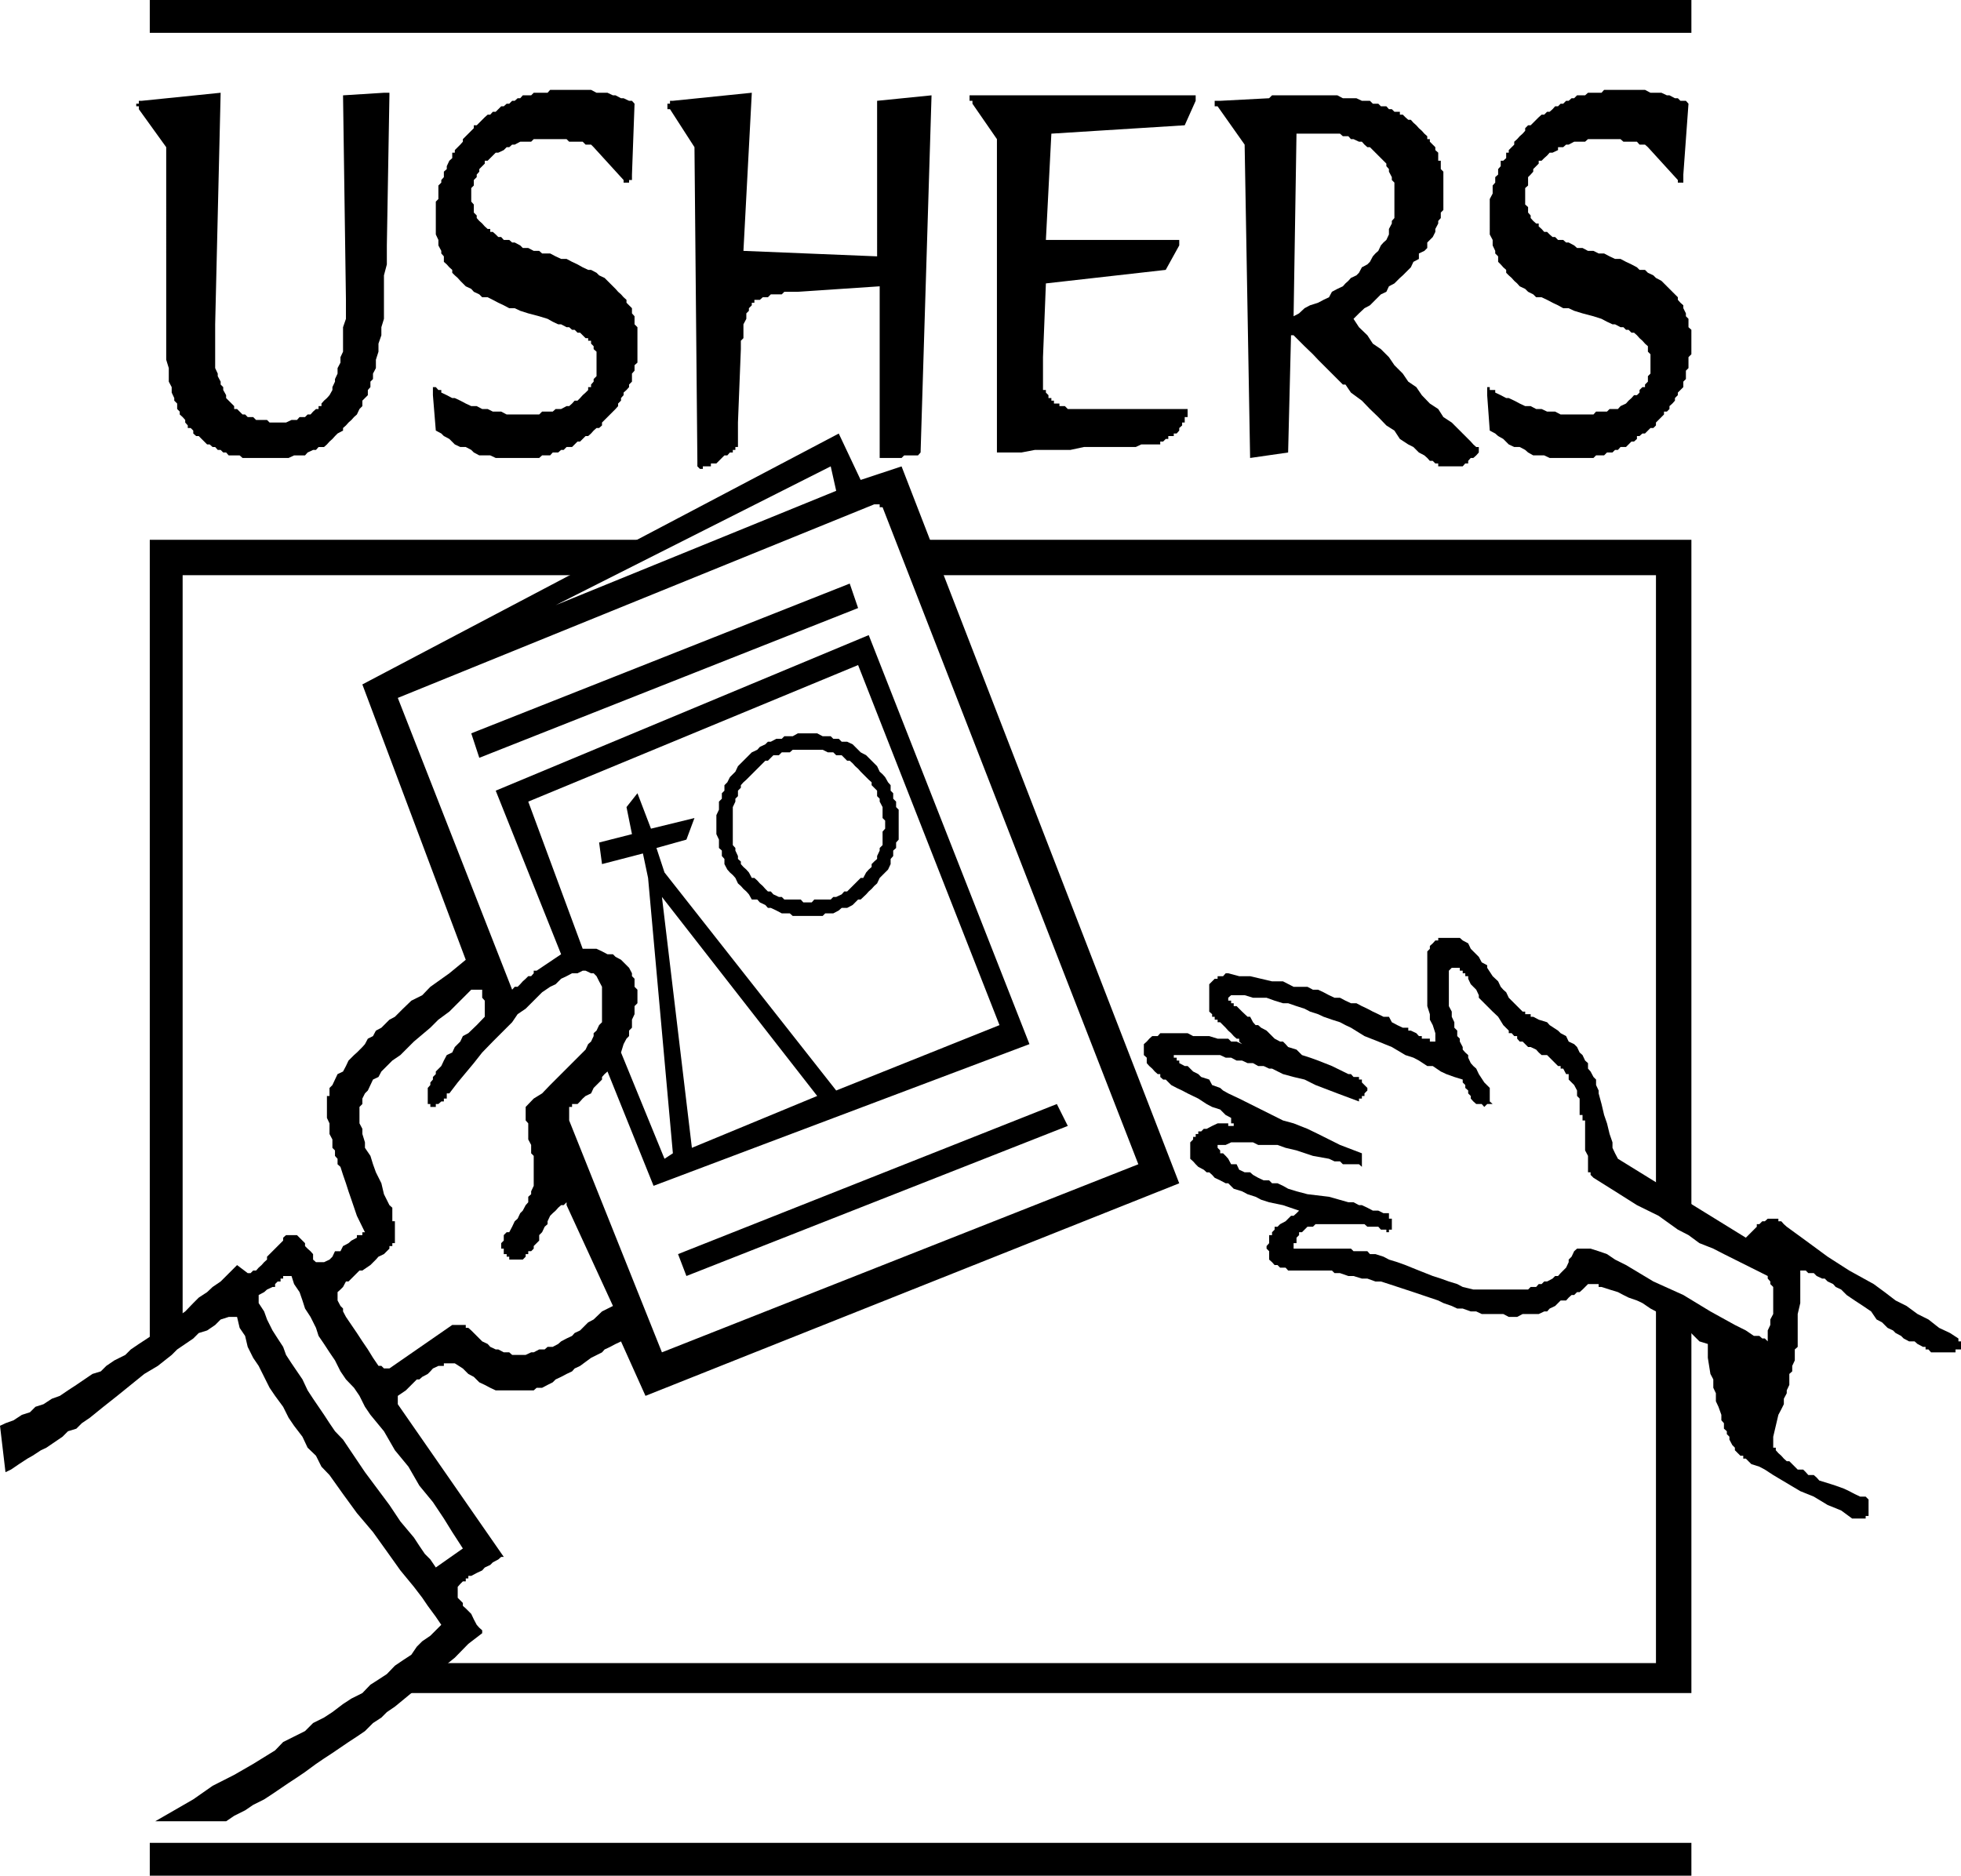 <svg xmlns="http://www.w3.org/2000/svg" width="230.098" height="220.12" fill-rule="evenodd" stroke-linecap="round" preserveAspectRatio="none" viewBox="0 0 6088 5824"><style>.pen1{stroke:none}.brush1{fill:#000}</style><path d="m482 5655 59-34 59-34 60-42 67-34 59-34 68-42 25-26 34-17 34-17 25-25 34-17 26-17 33-25 26-17 34-17 25-26 25-16 26-17 25-26 25-17 26-17 17-25 17-17 25-17 17-17 17-17-17-25-25-34-17-25-26-34-42-51-42-59-43-60-50-59-43-59-42-59-25-26-17-34-26-25-16-34-26-34-17-25-17-34-25-34-17-25-17-34-17-34-17-25-17-34-8-34-17-25-8-34h-26l-25 8-17 17-25 17-26 8-17 17-25 17-25 17-17 17-43 34-42 25-42 34-42 34-43 34-42 34-25 17-17 17-26 8-17 17-25 17-25 17-17 8-26 17-16 9-26 17-25 17-17 8-17-144 17-8 25-9 26-17 25-8 17-17 25-8 26-17 25-9 25-17 26-17 25-17 25-17 26-8 17-17 25-17 34-17 17-17 25-17 26-17 25-17 25-16 26-26 17-8 25-17 25-26 17-17 26-17 17-16 25-17 17-17 17-17 17-17 33 25h9l8-8h9l8-9 9-8 8-9 9-8v-9l17-17 16-16 9-9 8-8v-9l9-8h34l8 8 9 9 8 8v9l8 8 9 8 8 9v17l9 8h25l17-8 9-9 8-17h17l8-16 17-9 9-8 17-9v-8h17v-9h8l-25-51-17-50-9-26-8-25-9-26-8-25-9-8v-17l-8-9v-17l-8-8v-26l-9-17v-33l-8-17v-68h8v-25l9-9 8-17 8-17 17-8 9-17 8-17 17-17 9-8 17-17 8-9 9-17 16-8 9-17 17-9 8-8 17-17 17-9 25-25 26-25 34-17 25-26 59-42 51-42-321-855 1479-779 68 144 127-42 862 2226-1657 660-76-169-17 8-17 9-17 8-8 9-34 17-34 25-17 8-8 9-17 8-17 9-17 8-9 9-16 8-17 9h-17l-9 8h-118l-17-8-17-9-17-8-17-17-17-9-17-17-25-16h-34v8h-17l-17 8-8 9-8 8-17 9-9 8h-8l-9 9-25 25-25 17v26l329 474h-8l-9 8-17 9-8 8-17 8-8 9-17 8-17 9h-9v8h-8v9h-9l-8 8-8 9v34l8 8 8 8v9l9 8 17 17 8 17 9 17 8 9 9 8v9l-43 33-42 43-42 34-51 42-42 34-51 42-25 17-17 17-26 17-25 25-25 17-26 17-25 17-25 17-26 17-25 17-34 25-25 17-26 17-25 17-25 17-26 17-34 17-25 17-34 17-25 17H482zm955-847-33-51-26-42-34-51-42-51-34-59-42-51-34-59-42-51-17-25-17-34-17-25-25-26-17-25-17-34-17-25-17-26-17-25-8-25-17-34-17-26-8-25-9-26-17-25-8-25h-26v8h-8v9h-9l-8 8v9h-8l-17 8-9 8-17 9v25l17 26 9 25 17 34 16 25 17 26 9 25 17 26 17 25 17 25 16 34 17 26 17 25 17 25 17 26 17 25 25 26 68 101 76 102 34 51 42 50 17 26 17 25 17 17 17 25 84-59zm-253-567 8 8h17l195-135h42v9h8l9 8 8 8 17 17 9 9 17 8 8 9 17 8h8l17 9h17l9 8h42l17-8h8l17-9h17l9-8h16l17-9 9-8 17-9 17-8 8-9 17-8 17-17 8-8 17-9 26-25 34-17-144-313v-9l-9 9h-8l-9 8-8 9-9 8-8 8-8 17v9l-9 8-8 17-9 9v17l-8 8-9 9v8l-8 8h-9v9h-8v8l-9 9h-42v-9h-8v-8h-9v-17h-8v-17l8-8v-17l9-9h8l9-17 8-17 9-8 8-17 8-8 9-17 8-9v-17l9-8v-9l8-17v-93l-8-8v-26l-9-17v-50l-8-9v-42l25-26 26-16 25-26 25-25 9-9 8-8 17-17 9-9 8-8 17-17 8-8 9-9 8-17 9-8 8-17v-9l9-8 8-17 9-9v-110l-9-17-8-16-9-9h-8l-17-8h-9l-16 8h-17l-17 9-17 8-17 17-17 8-25 17-17 17-17 17-17 17-25 17-17 25-17 17-17 17-26 26-33 34-26 33-50 60-26 34h-8v16h-9v9h-8l-9 8h-8v9h-17v-9h-8v-50l8-9v-8l8-9v-8l9-9v-8l17-17 8-17 9-17 17-8 8-17 17-17 8-17 17-9 26-25 25-26v-50l-8-9v-25h-34l-34 34-34 34-34 25-25 25-51 43-42 42-25 17-17 17-17 17-9 17-17 8-8 17-8 17-9 9-8 16v17l-9 9v51l9 17v16l8 26v17l17 25 8 26 9 25 17 34 8 34 17 34 9 8v42h8v68h-8v9h-9v8l-8 8-9 9-17 8-8 9-17 17-25 17h-9l-8 8-9 9-17 17h-8l-9 17-8 8-9 8v26l9 17 8 8v9l9 17 17 25 17 25 17 26 17 25 16 26 17 25h9zm2350-626-794-2040h-9v-9h-17l-1479 601 355 906 8-9h9l8-8 8-9 9-8 8-8h9l8-9v-8h9l76-51-203-508 1158-483 499 1270-1167 440-143-355-9 8-8 9v8l-9 9-8 8-9 9-8 17-17 8-9 8-8 9-8 8h-17v9h-9v42l288 720 1479-584zm-1471-17 26-17-77-855-16-76-127 33-9-67 102-26-17-84 34-43 42 110 135-33-25 67-93 26 25 76 533 677 507-203-439-1118-1024 424 169 457h43l17 8 17 9h17l8 8 17 9 8 8 9 9 8 8 9 17v9l8 8v25l9 9v42l-9 9v25l-8 17v25l-9 9v17l-8 8-9 17-8 26 135 330zm85-34 389-161-482-618 93 779zm-423-1685 871-355-17-76-854 431z" class="pen1 brush1"/><path d="M1835 1786H567v2345l-102 68V1676h1564l-194 110zm1040 0h2266v1930l110 76V1676H2833l42 110zm2376 2303v1168H1192l144-93h3805V4029l110 60zM516 457l-85-118v-9h-8v-8h8v-9h9l245-25-17 719v136l8 17v8l9 17v9l8 8v9l9 16v9l8 8 9 9 8 8v9h9l8 8 9 9h8l8 8h17l9 9h34l8 8h51l17-8h17l8-9h17l8-8h9l8-9 9-8h8v-9h9v-8l8-9 9-8 8-9 9-16v-9l8-17v-8l8-17v-17l9-17v-17l8-17v-76l9-26v-59l-9-635 127-8h17v8l-8 466v59l-9 34v135l-8 26v25l-9 26v25l-8 25v26l-9 17v17l-8 8v17l-8 9v16l-9 9-8 8v17l-9 9-8 17-9 8-8 9-9 8-8 9-9 8v8l-17 9-8 8-8 9-9 8-8 9-9 8h-17l-8 9h-9l-17 8-8 9h-34l-17 8H753l-9-8h-34l-8-9h-9l-8-8h-9l-8-9h-8l-9-8h-8l-9-9-8-8-9-9h-8l-9-8v-9l-8-8h-9v-8l-8-9v-8l-8-9-9-8v-9l-8-8v-17l-9-9v-8l-8-17v-17l-9-17v-42l-8-26V457zm837 880-9-110v-25h9l8 9h9v8l17 8 17 9h8l17 8 17 9 17 8h17l17 9h17l16 8h26l17 9h101l9-9h33l9-8h17l17-9h8l9-8 8-9h9l8-8 8-9 9-8 8-8v-9h9v-8l8-9v-8l9-9v-76l-9-8v-9l-8-8v-9h-9v-8h-8l-9-9-8-8h-8l-9-9h-8l-9-8h-8l-17-9h-9l-17-8-16-9-26-8-34-9-25-8-17-8h-17l-17-9-17-8-17-9-16-8h-17l-9-9-17-8-8-9-17-8-9-9-8-8-8-9-9-8-8-8v-9l-9-8-8-9-9-8v-17l-8-9v-8l-9-17v-17l-8-17V626l8-8v-42l9-9v-8l8-9v-17l9-8v-9l8-17 9-8v-17h8v-8l9-9 8-8 8-9v-8l9-9 8-8 9-9 8-8v-9h9l8-8 9-9 8-8 9-8h8l8-9h9l8-8 9-9h8l9-8h8l9-9h8l9-8h8l8-9h26l8-8h43l8-9h127l17 9h34l17 8h8l17 9h8l17 8h9l8 9-8 220v17h-9v8h-17v-8l-93-102-8-8h-17l-9-9h-42l-8-8h-102l-8 8h-34l-17 9h-8l-9 8h-8l-9 9-17 8h-8l-9 9-8 8-8 8h-9v9l-8 8-9 9v8l-8 9v8l-9 9v17l-8 8v42l8 9v25l9 9v8l8 9 9 8 8 9 9 8h8v9h8l9 8 8 8h9l8 9h17l9 8h8l17 9 8 8h17l17 9h17l9 8h25l17 9 17 8h17l17 9 17 8 16 9 17 8h9l17 9 8 8 17 8 9 9 8 8 9 9 8 8 8 9 9 8 8 9 9 8v9l8 8 9 9v16l8 9v25l9 9v110l-9 8v17l-8 9v25l-9 9v8l-8 9-9 8v8l-8 9v8l-9 9v8l-8 9-8 8-9 9-8 8-9 9-8 8v9l-9 8h-8l-9 8-8 9-9 8h-8l-9 9-8 8h-8l-9 9-8 8h-17l-9 9h-8l-9 8h-17l-8 9h-25l-9 8h-135l-17-8h-34l-17-9-8-8-17-9h-17l-17-8-17-17-17-9-8-8-17-9zm1505 68-8 9h-43l-8 8h-68V889l-254 17h-42l-8 8h-34l-9 9h-16l-9 8h-17v9h-8v8l-9 9v8l-8 8v17l-9 17v43l-8 8v26l-9 228v76h-8v9h-8v8h-9l-8 9h-9l-8 8-9 9-8 8h-17v9h-25v8h-9l-8-8v-17l-9-974-76-118h-8v-17h8v-9h9l245-25-26 491 415 17V313l169-17-34 1109zm237 0V432l-76-110v-9h-9v-17h702v17l-34 76-414 26-17 330h414v17l-42 76-372 42-9 229v102h9v8l8 8v9h9v8h8v9h17v8h17l9 9h372v25h-9v17h-8v9l-9 8v8l-8 9h-9v8h-17v9h-8l-8 8h-9v9h-59l-17 8h-161l-42 9h-110l-42 8h-76zm1496-8v-9h-8l-9-8-8-9-8-8-9-9-17-17-25-25-26-17-16-25-26-17-25-26-17-25-25-17-17-25-26-26-17-25-25-25-25-17-17-26-26-25-17-26 17-17 17-16 17-9 17-17 17-17 17-8 8-17 17-9 17-17 9-8 17-17 8-8 8-17 17-9v-17l17-8 9-9v-17l8-8 9-9 8-16v-9l9-17v-8l8-9v-17l8-8V533l-8-8v-26h-8v-25l-9-8v-9l-8-8-9-9v-8h-8v-9l-9-8-8-9-9-8-8-9-9-8-8-9h-8l-9-8-8-8h-9v-9h-17l-8-8h-9l-8-9h-17l-8-8h-17l-9-9h-25l-17-8h-42l-17-9h-203l-9 9-152 8h-17v17h9l84 119 17 973 118-17 9-364h8l17 17 17 17 26 25 16 17 26 26 25 25 26 26h8l17 25 34 25 25 26 26 25 25 26 25 16 17 26 26 17 16 8 17 17 17 9 9 8 8 9h9l8 8h9v9h76l8-9h9v-8l8-9h8l9-8 8-9v-8zm-397-534-8 9-9 8-8 9-17 8-17 9-9 17-17 8-17 9-25 8-17 9-17 16-17 9 9-567h135l9 8h17l8 9h8l17 8h9l8 9 9 8h8l9 9 8 8 9 9 8 8 8 8 9 9v8l8 9v8l9 17v9l8 8v110l-8 9v8l-9 17v17l-8 17-9 8-8 9-8 17-9 8-8 9-9 17-8 8-17 9-9 17-8 8-17 8zm431 474-8-110v-25h8v9h17v8l17 8 17 9h8l17 8 17 9 17 8h17l17 9h17l17 8h25l17 9h102l8-9h34l8-8h26l8-9 17-8 8-9 9-8 8-9h9l8-8v-8l9-9h8v-8l9-9v-17l8-8v-60l-8-8v-17l-9-8-8-9-9-8-8-9-9-8h-8l-9-9h-8l-8-8h-9l-17-9h-8l-17-8-17-9-25-8-34-9-26-8-17-8h-17l-16-9-17-8-17-9-17-8h-17l-9-9-16-8-9-9-17-8-8-9-9-8-8-9-9-8-8-8v-9l-9-8-8-9-8-8v-17l-9-9v-8l-8-17v-17l-9-17V618l9-17v-25l8-9v-17l9-8v-17l8-9v-17h8l9-8v-17h8v-8l9-9 8-8v-9l9-8 8-9 9-8 8-9v-8l9-9h8l8-8 9-9 8-8 9-8h8l9-9h8l9-8 8-9h9l8-8h8l9-9h8l9-8h8l9-9h25l9-8h42l8-9h127l17 9h34l17 8h8l17 9h9l8 8h17l8 9-16 220v25h-17v-8l-93-102-9-8h-17l-8-9h-42l-9-8h-101l-9 8h-34l-17 9h-8l-9 8h-16v9l-17 8h-9l-8 9-9 8-8 8h-9v9l-8 8-9 9v8l-8 9-8 8v26l-9 8v51l9 8v17l8 9v8l8 9 9 8h8v9l9 8 8 9h9l8 8 9 8h8l9 9h16l9 8h8l17 9 9 8h17l17 9h17l16 8h17l17 9 17 8h17l17 9 17 8 17 9 8 8h17l9 9 17 8 8 8 17 9 8 8 9 9 8 8 9 9 8 8 9 9v8l8 9 9 8v9l8 16v9l8 8v26l9 8v76l-9 9v34l-8 8v26l-8 8v17l-9 9-8 8v8l-9 9v8l-8 9-9 8v9l-8 8h-9v9l-8 8-9 9-8 8v9l-8 8h-9l-8 8-9 9h-8l-9 8h-8v9l-9 8h-8l-9 9-8 8h-17l-8 9h-9l-8 8h-17l-9 9h-25l-8 8h-136l-17-8h-34l-16-9-9-8-17-9h-17l-17-8-17-17-16-9-9-8-17-9z" class="pen1 brush1"/><path d="m5750 4715-34-25-42-17-43-26-42-17-42-25-42-25-26-17-17-9-25-8-17-17h-8v-9h-9l-8-8-9-9v-8l-8-8-9-17v-9l-8-8v-9l-9-8v-17l-8-9v-17l-9-25-8-17v-25l-8-17v-26l-9-17-8-50v-43l-26-8-17-17-17-17-16-8-26-17-17-9-17-8-25-17-17-9-25-17-17-8-26-9-16-8-17-9-26-8-25-8h-9v-9h-33l-9 9-8 8-9 8h-8l-9 9h-8l-9 8-8 9h-17l-8 8-9 9-17 8-8 9h-9l-17 8h-50l-17 9h-26l-17-9h-67l-17-8h-17l-25-9h-17l-17-8-26-9-16-8-77-26-76-25-25-8h-17l-25-9h-17l-26-8h-16l-26-9h-17l-8-8h-136l-8-9h-17l-8-8h-9l-8-9-9-8v-26l-8-8v-8l8-9v-25h9v-9l8-8v-9h9l8-8 17-9 8-8 9-9h8l9-8 8-8-50-17-43-9-25-8-17-9-25-8-17-9-26-8-17-17h-8l-17-9-17-8-8-9-9-8h-8l-9-8-17-9-8-8-8-9-9-8v-51l9-9v-8h8v-9h8v-8h9l8-8h9l17-9 17-8h33v8h17v-8h-8v-17l-17-9-17-17-25-8-17-9-26-17-33-16-17-9-17-8-17-9-17-17h-8l-9-8v-9h-8l-9-8-8-9-9-8-8-9v-17l-9-8v-34l9-8 8-9 9-8h17l8-9h85l17 9h50l26 8h33l9 9h17l17 8-9-8v-9h-8l-9-8-8-9-9-8-8-9-8-8-9-9h-8v-8h-9v-9h-8v-8l-9-8v-85l9-9 8-8h9v-8h17l8-9h8l34 9h34l34 8 34 8h34l33 17h43l17 9h16l17 8 17 9 17 8h17l17 9 17 8h17l17 9 17 8 17 9 17 8 16 8h17l9 17 17 9 17 8h17v9h8l17 8 8 9h9v8h25v9h17v-26l-8-25-9-17v-17l-8-25v-170l8-8v-9l9-8 8-9h9v-8h67l9 8 17 9 8 17 8 8 9 9 8 8 9 17 17 9v8l17 26 17 16 8 17 8 9 9 8 8 17 9 9 8 8 9 9 8 8 9 9h8v8h17v8h8l17 9 26 8 8 9 26 17 8 8 17 9 8 17 17 8 9 9 8 17 9 8 8 17 9 8v17l8 9 9 17 8 8v17l8 17v9l9 33 8 34 9 26 8 33 9 26v17l8 17 9 17 397 245 8-8 9-9 8-8 9-9v-8h8l9-9h8l9-8h33v8h9l8 9 9 8 59 43 68 50 67 43 76 42 34 25 34 26 34 17 34 25 34 17 33 26 34 16 26 17v9h8v25h-17v9h-76l-8-9h-9v-8h-8l-17-9-9-8h-17l-17-9-8-8-17-9-8-8-17-8-9-9-8-8-17-9-17-25-25-17-26-17-25-17-9-9-8-8-17-8-8-9-17-8-9-9h-8l-17-8-9-9h-17l-8-8h-17v101l-8 34v102l-9 8v34l-8 17v17l-9 8v34l-8 17v9l-9 17v17l-8 16-9 17-8 34-8 34v34h8v8l8 9 9 8 8 9 9 8h8l9 9 8 8 9 9h17l8 8 8 9h17l9 8 8 9 26 8 25 8 25 9 17 8 17 9 17 8h17l9 9v51h-9v8h-42zm-787-830 26 9 25 17 34 17 85 51 93 42 84 51 76 42 34 17 25 17h17l9 8h8l9 9v-34l8-17v-17l9-17v-84l-9-9v-8l-8-9v-8l-34-17-34-17-34-17-34-17-33-17-43-17-34-25-33-17-60-43-67-33-68-43-67-42-9-9v-8h-8v-51l-9-17v-93h-8v-17h-9v-51l-8-8v-17l-9-17-8-8-9-9v-17h-8l-9-17h-8v-8h-8l-9-9-8-8-9-9-8-8h-17l-9-8-8-9-17-8h-8l-9-9-8-8h-9l-8-9v-8h-9l-8-9h-9v-8l-17-17-16-26-17-16-17-17-9-9-8-8-9-9v-8l-8-17-9-9-8-8-8-17v-8h-9v-9h-8v-8h-9v-9h-25l-9 9v110l9 17v16l8 17v17l9 9v17l8 8v9l9 17v8l8 9 9 8v8l8 17 8 9 9 8 8 17 17 26 17 17v42l9 8h-17l-9 9-8-9h-17l-9-8-8-9v-8l-8-8v-9l-9-8v-9l-8-8v-9l-26-8-25-9-17-8-25-17h-17l-26-17-17-9-25-8-42-25-42-17-43-17-42-26-17-8-17-9-25-8-26-9-17-8-25-8-17-9-25-8-26-9h-16l-26-8-25-9h-42l-26-8h-42l-9 8v9h9v8h8v9h9l8 8 9 9 17 16h8l9 17 8 9h8l9 8 17 9 8 8 9 9 8 8 17 9h9l8 8 8 9 26 8 17 17 25 8 25 9 43 17 51 25h8l8 9h17v8h9v9l8 8 9 9v8l-9 9v8h-8v8h-9v9l-67-25-68-26-34-17-34-8-33-9-34-17h-9l-17-8h-17l-16-9h-17l-17-8h-17l-17-9h-17l-17-8h-144v8h9v9h8v8l17 9h9l17 17 16 8 9 9 25 8 9 17 25 9 9 8 16 9 34 16 34 17 34 17 34 17 34 17 33 9 43 17 33 16 68 34 68 26v42l-9-8h-50l-9-9h-17l-17-8-50-9-51-17-34-8-25-9h-60l-16-8h-68l-17 8h-25v9l8 8v9h9l8 8 8 9 9 17h17l8 17 17 8h17l9 8 16 9 17 8h17l9 9h17l17 8 16 9 26 8 34 9 67 8 60 17h16l17 9h9l17 8 17 9h17l16 8h17v17h9v34h-9v8h-8v-8h-17l-8-9h-34l-9-8h-152l-8 8h-17l-9 9-8 8h-9v9l-8 8v17h-9v17h178l8 8h43l8 9h17l25 8 17 9 26 8 25 9 42 17 43 17 25 8 25 9 26 8 17 9 33 8h170l8-8h17l8-9h9l8-8h9l17-9 8-8h9l8-9 8-8 9-9 8-17v-8l9-9 8-17 9-8h42l25 8zM1463 2277l1175-465 26 76-1176 465-25-76zm642 1617 1176-466 34 68-1184 466-26-68zm406-1050h-50l-9-8h-25l-17-9-17-8h-9l-8-9-17-8-8-9h-17l-9-16-8-9-9-8-8-9-9-8-8-17-8-9-9-8-8-9-9-17v-16l-8-9v-17l-9-8v-26l-8-17v-59l8-17v-25l9-9v-17l8-8v-17l9-9 8-16 9-9 8-8 8-17 9-9 8-8 9-9 8-8 9-9 17-8 8-9 17-8 8-8h9l17-9h17l8-8h26l16-9h60l17 9h25l8 8h17l9 9h17l17 8 8 8 9 9 8 8 17 9 8 8 9 9 8 8 9 9 8 17 9 8 8 9 9 16 8 9v17l8 8v17l9 9v17l8 8v93l-8 9v17l-9 8v17l-8 9v16l-8 17-9 9-8 8-9 9-8 17-9 8-8 9-9 8-8 9-17 16h-8l-9 9-8 8-17 9h-17l-9 8-17 9h-25l-8 8h-43zm9-42 8-9h51l8-8h9l17-8 8-9h9l8-8 9-9 8-8 9-9 8-8h8l9-17 8-9 9-8v-9l8-8 9-8v-9l8-17v-8l9-9v-42l8-9v-25l-8-8v-34l-9-17v-9l-8-8v-17l-9-9-8-8v-9l-9-8-8-8-9-9-8-8-8-9-9-8-8-9-9-8h-8l-9-9-8-8h-17l-9-9h-17l-16-8h-93l-9 8h-25l-9 9h-17l-8 8-9 9h-8l-8 8-9 9-8 8-9 9-8 8-9 9-8 8-9 8-8 9v8l-9 9v17l-8 8v9l-8 17v118l8 9v8l8 17v9l9 8v8l8 9 9 8 8 9 9 17h8l9 8 8 9 9 8 8 9 8 8h9l8 9 17 8h9l8 8h51l8 9h26zM465 0h4786v102H465V0zm0 5722h4786v102H465v-102z" class="pen1 brush1"/></svg>
